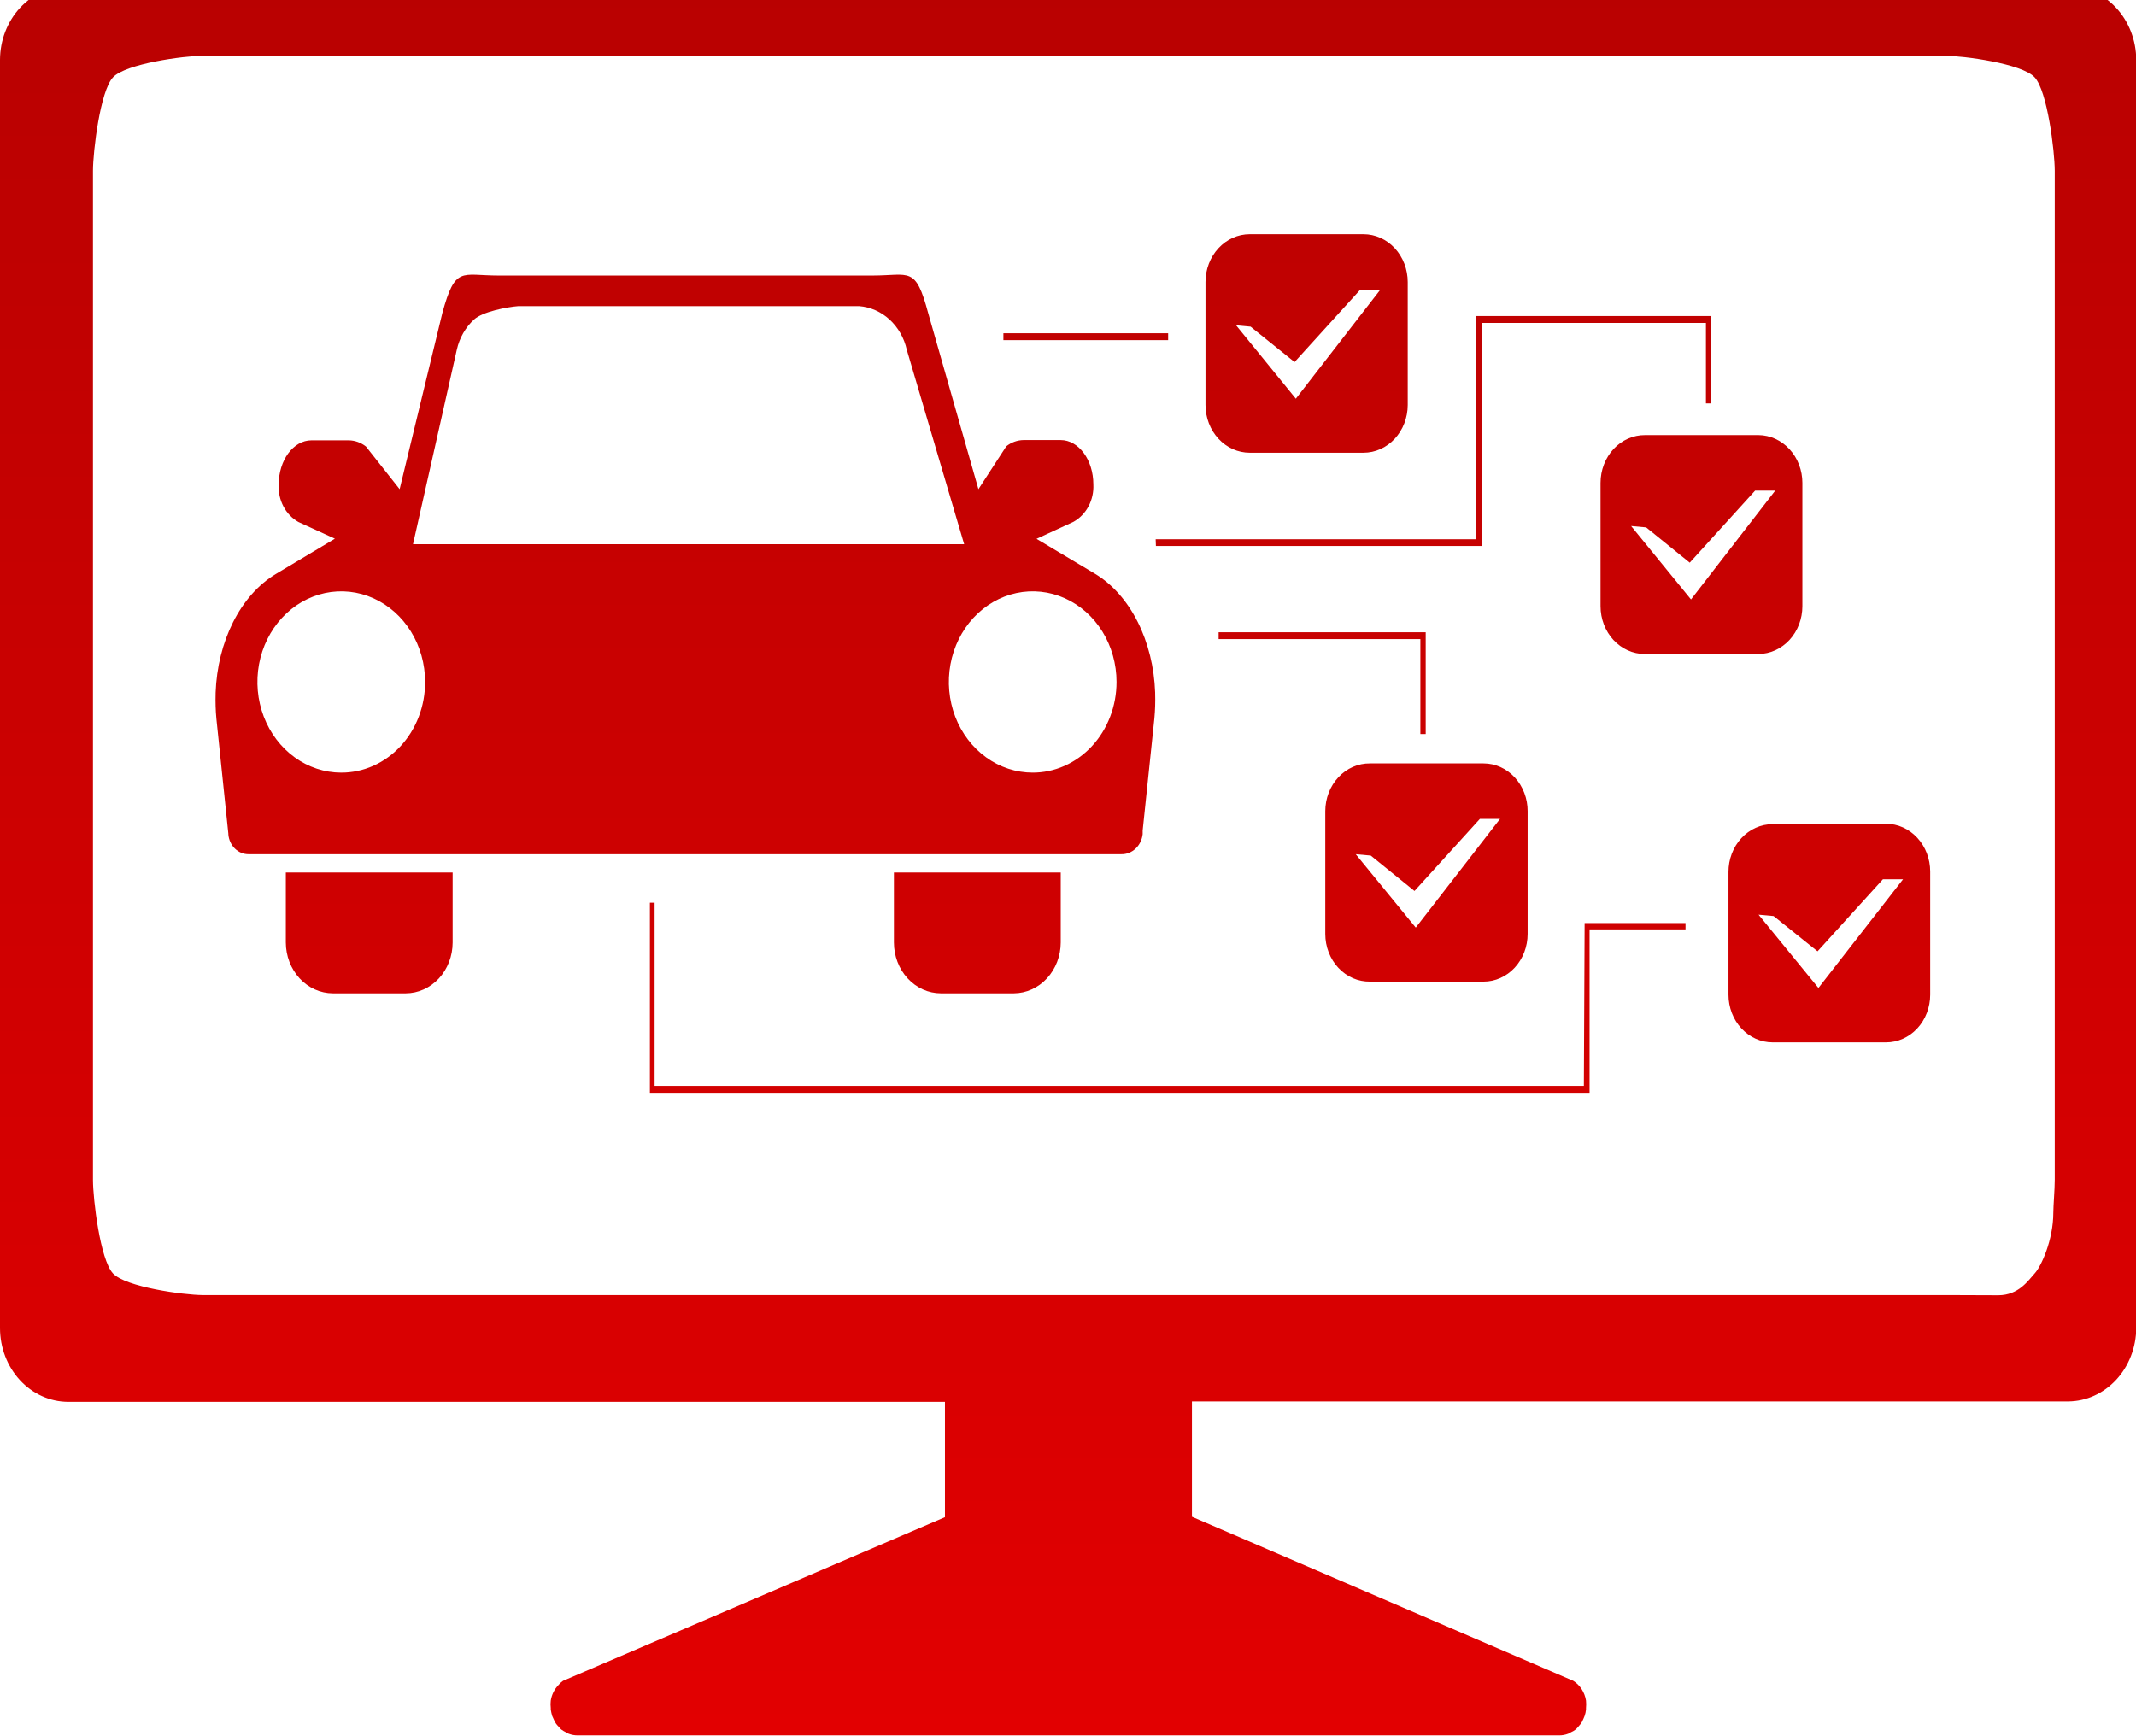 <?xml version="1.0" encoding="UTF-8"?> <svg xmlns="http://www.w3.org/2000/svg" width="155" height="126" viewBox="0 0 155 126" fill="none"> <path d="M99.416 71.239H107.655C108.503 71.239 109.317 70.874 109.917 70.225C110.517 69.577 110.854 68.697 110.854 67.779V58.871C110.856 58.415 110.774 57.965 110.613 57.544C110.453 57.123 110.218 56.74 109.92 56.418C109.623 56.096 109.27 55.84 108.881 55.665C108.493 55.491 108.076 55.401 107.655 55.401H99.416C98.991 55.396 98.57 55.482 98.176 55.654C97.783 55.826 97.425 56.08 97.123 56.403C96.821 56.726 96.581 57.11 96.418 57.534C96.254 57.957 96.17 58.412 96.17 58.871V67.779C96.17 68.238 96.254 68.692 96.418 69.115C96.582 69.538 96.821 69.921 97.123 70.243C97.425 70.565 97.784 70.819 98.177 70.99C98.571 71.161 98.992 71.245 99.416 71.239ZM99.471 62.09L102.643 64.66L107.387 59.431H108.848L102.735 67.319L98.38 61.99L99.471 62.09ZM103.457 53.272V45.883H88.43V46.382H103.07V53.272H103.457ZM116.144 35.044V43.993C116.144 44.911 116.48 45.792 117.08 46.443C117.68 47.093 118.494 47.46 119.343 47.462H127.61C128.456 47.455 129.265 47.085 129.861 46.436C130.457 45.786 130.791 44.908 130.791 43.993V35.044C130.791 34.129 130.457 33.251 129.861 32.602C129.265 31.952 128.456 31.583 127.61 31.575H119.371C118.948 31.572 118.529 31.66 118.137 31.833C117.746 32.006 117.39 32.261 117.09 32.584C116.79 32.906 116.552 33.29 116.39 33.712C116.227 34.134 116.144 34.587 116.144 35.044ZM122.617 40.833L127.36 35.604H128.821L122.709 43.503L118.363 38.174L119.454 38.274L122.617 40.833ZM83.88 39.623H107.533V23.436H123.792V29.275H124.179V22.936H107.128V39.134H83.862L83.88 39.623ZM150.053 -1H4.938C3.63 -0.995 2.377 -0.431 1.452 0.57C0.527 1.57 0.005 2.925 0 4.339V96.385C0.002 97.801 0.523 99.158 1.448 100.161C2.374 101.163 3.628 101.729 4.938 101.734H68.571V110.103L40.854 121.981C40.722 122.072 40.604 122.183 40.502 122.311C40.22 122.606 40.032 122.992 39.966 123.41C39.943 123.593 39.943 123.778 39.966 123.96C39.966 123.96 39.966 124.04 39.966 124.07C39.99 124.226 40.024 124.38 40.068 124.53C40.095 124.599 40.126 124.666 40.16 124.73C40.205 124.846 40.261 124.957 40.327 125.06C40.387 125.147 40.455 125.228 40.53 125.3C40.59 125.375 40.655 125.445 40.724 125.51C40.835 125.592 40.953 125.662 41.076 125.72C41.135 125.757 41.197 125.791 41.261 125.82C41.474 125.902 41.7 125.943 41.926 125.94H113.129C113.356 125.943 113.581 125.903 113.795 125.82C113.86 125.795 113.922 125.761 113.98 125.72C114.107 125.666 114.229 125.596 114.34 125.51C114.41 125.445 114.475 125.375 114.535 125.3C114.599 125.22 114.673 125.15 114.738 125.06C114.803 124.97 114.849 124.84 114.905 124.73C114.936 124.665 114.964 124.599 114.988 124.53C115.04 124.382 115.074 124.228 115.089 124.07C115.089 124.07 115.089 124 115.089 123.96C115.108 123.778 115.108 123.593 115.089 123.41C115.042 123.113 114.934 122.832 114.774 122.584C114.614 122.337 114.406 122.131 114.165 121.981L86.494 110.073V101.704H150.071C151.382 101.699 152.637 101.133 153.564 100.131C154.491 99.129 155.014 97.772 155.018 96.355V4.339C155.011 2.92 154.485 1.562 153.554 0.562C152.624 -0.438 151.365 -1 150.053 -1ZM149.104 85.606C149.105 86.312 149 87.5 149 88C149 90 148.114 91.91 147.653 92.409C147.192 92.909 146.5 94 145 94C144 94 141.791 93.986 141.139 93.986H14.684C13.375 93.98 9.12 93.415 8.195 92.412C7.27 91.41 6.749 87.052 6.746 85.636V12.388C6.749 10.973 7.27 6.616 8.195 5.615C9.121 4.615 13.376 4.051 14.684 4.049H141.139C142.452 4.046 146.712 4.607 147.643 5.608C148.574 6.609 149.099 10.968 149.104 12.388V85.606ZM114.934 78.808H47.501V65.51H47.16V79.307H115.348V67.449H122.311V66.989H114.989L114.934 78.808ZM136.866 59.81H128.627C128.206 59.81 127.79 59.9 127.401 60.075C127.012 60.249 126.659 60.505 126.362 60.827C126.064 61.15 125.829 61.532 125.669 61.953C125.508 62.374 125.427 62.825 125.428 63.28V72.189C125.428 73.106 125.765 73.986 126.365 74.635C126.965 75.284 127.779 75.648 128.627 75.648H136.857C137.278 75.649 137.695 75.561 138.084 75.388C138.474 75.214 138.827 74.96 139.126 74.638C139.424 74.317 139.66 73.935 139.821 73.515C139.983 73.094 140.066 72.644 140.066 72.189V63.25C140.066 62.33 139.728 61.447 139.126 60.797C138.524 60.146 137.708 59.78 136.857 59.78L136.866 59.81ZM131.956 71.699L127.61 66.379L128.701 66.479L131.891 69.039L136.635 63.81H138.096L131.956 71.699ZM20.741 68.399C20.744 69.377 21.104 70.314 21.743 71.005C22.383 71.696 23.249 72.086 24.153 72.088H29.443C30.346 72.086 31.212 71.696 31.85 71.004C32.487 70.313 32.846 69.376 32.846 68.399V63.32H20.741V68.399ZM68.271 72.088H73.57C74.473 72.083 75.337 71.692 75.974 71.001C76.612 70.31 76.971 69.375 76.973 68.399V63.32H64.868V68.399C64.868 69.376 65.227 70.313 65.865 71.004C66.502 71.696 67.368 72.086 68.271 72.088ZM84.768 24.186H72.812V24.686H84.768V24.186ZM90.686 32.855H98.944C99.793 32.855 100.608 32.49 101.21 31.842C101.811 31.194 102.15 30.314 102.153 29.395V20.477C102.154 20.02 102.072 19.568 101.911 19.146C101.75 18.724 101.514 18.34 101.216 18.017C100.918 17.694 100.564 17.437 100.174 17.262C99.784 17.087 99.366 16.997 98.944 16.997H90.686C89.837 16.997 89.022 17.361 88.421 18.01C87.819 18.658 87.48 19.538 87.478 20.457V29.395C87.48 30.314 87.819 31.194 88.421 31.842C89.022 32.49 89.837 32.855 90.686 32.855ZM90.751 23.706L93.941 26.276L98.685 21.047H100.146L94.034 28.935L89.697 23.606L90.751 23.706ZM82.919 60.53V60.36V60.27L83.769 52.132C83.825 51.534 83.843 50.932 83.825 50.332V50.262C83.696 46.553 82.04 43.183 79.451 41.633L75.216 39.104L77.907 37.864C78.361 37.609 78.738 37.218 78.993 36.737C79.247 36.257 79.367 35.707 79.34 35.154C79.34 33.375 78.277 31.935 76.964 31.935H74.273C73.824 31.942 73.388 32.099 73.024 32.385L71 35.5L67.353 22.716C66.429 19.277 66.024 19.997 63.315 19.997H36.175C33.465 19.997 33.042 19.277 32.099 22.716L29 35.5L26.558 32.405C26.195 32.119 25.759 31.962 25.309 31.955H22.6C21.287 31.955 20.223 33.395 20.223 35.174C20.196 35.727 20.317 36.277 20.571 36.757C20.825 37.238 21.202 37.629 21.657 37.884L24.301 39.094L20.02 41.653C17.431 43.203 15.776 46.572 15.646 50.282V50.352C15.628 50.953 15.646 51.554 15.702 52.152L16.571 60.51V60.56C16.605 60.953 16.774 61.317 17.045 61.582C17.315 61.846 17.667 61.992 18.032 61.99H81.374C81.754 61.998 82.122 61.852 82.407 61.583C82.693 61.313 82.875 60.938 82.919 60.53ZM33.15 25.376C33.342 24.521 33.78 23.754 34.402 23.186C35.024 22.618 36.796 22.278 37.608 22.216H62.344C63.157 22.279 63.931 22.62 64.552 23.19C65.174 23.76 65.612 24.529 65.802 25.386L69.964 39.494H29.97L33.15 25.376ZM24.755 56.071C23.552 56.069 22.376 55.681 21.377 54.957C20.377 54.233 19.599 53.205 19.14 52.003C18.681 50.8 18.561 49.478 18.797 48.202C19.033 46.927 19.613 45.756 20.465 44.837C21.316 43.917 22.4 43.292 23.58 43.039C24.76 42.786 25.983 42.917 27.094 43.415C28.206 43.913 29.155 44.756 29.823 45.838C30.492 46.92 30.848 48.191 30.848 49.492C30.85 50.357 30.693 51.214 30.387 52.014C30.081 52.813 29.632 53.539 29.066 54.151C28.499 54.762 27.827 55.246 27.087 55.576C26.347 55.905 25.555 56.074 24.755 56.071ZM74.939 56.071C73.735 56.071 72.559 55.685 71.558 54.962C70.558 54.239 69.778 53.212 69.317 52.01C68.857 50.808 68.736 49.485 68.971 48.209C69.206 46.932 69.785 45.76 70.636 44.84C71.487 43.92 72.571 43.293 73.751 43.039C74.932 42.786 76.155 42.916 77.267 43.414C78.379 43.912 79.329 44.755 79.998 45.837C80.666 46.919 81.023 48.191 81.023 49.492C81.023 50.359 80.865 51.218 80.556 52.019C80.248 52.82 79.797 53.547 79.228 54.158C78.659 54.77 77.984 55.254 77.241 55.582C76.499 55.91 75.704 56.076 74.902 56.071H74.939Z" fill="url(#paint0_linear_96_8)"></path> <defs> <linearGradient id="paint0_linear_96_8" x1="77.509" y1="-1" x2="77.509" y2="125.94" gradientUnits="userSpaceOnUse"> <stop stop-color="#B90101"></stop> <stop offset="1" stop-color="#E20001"></stop> </linearGradient> </defs> </svg> 